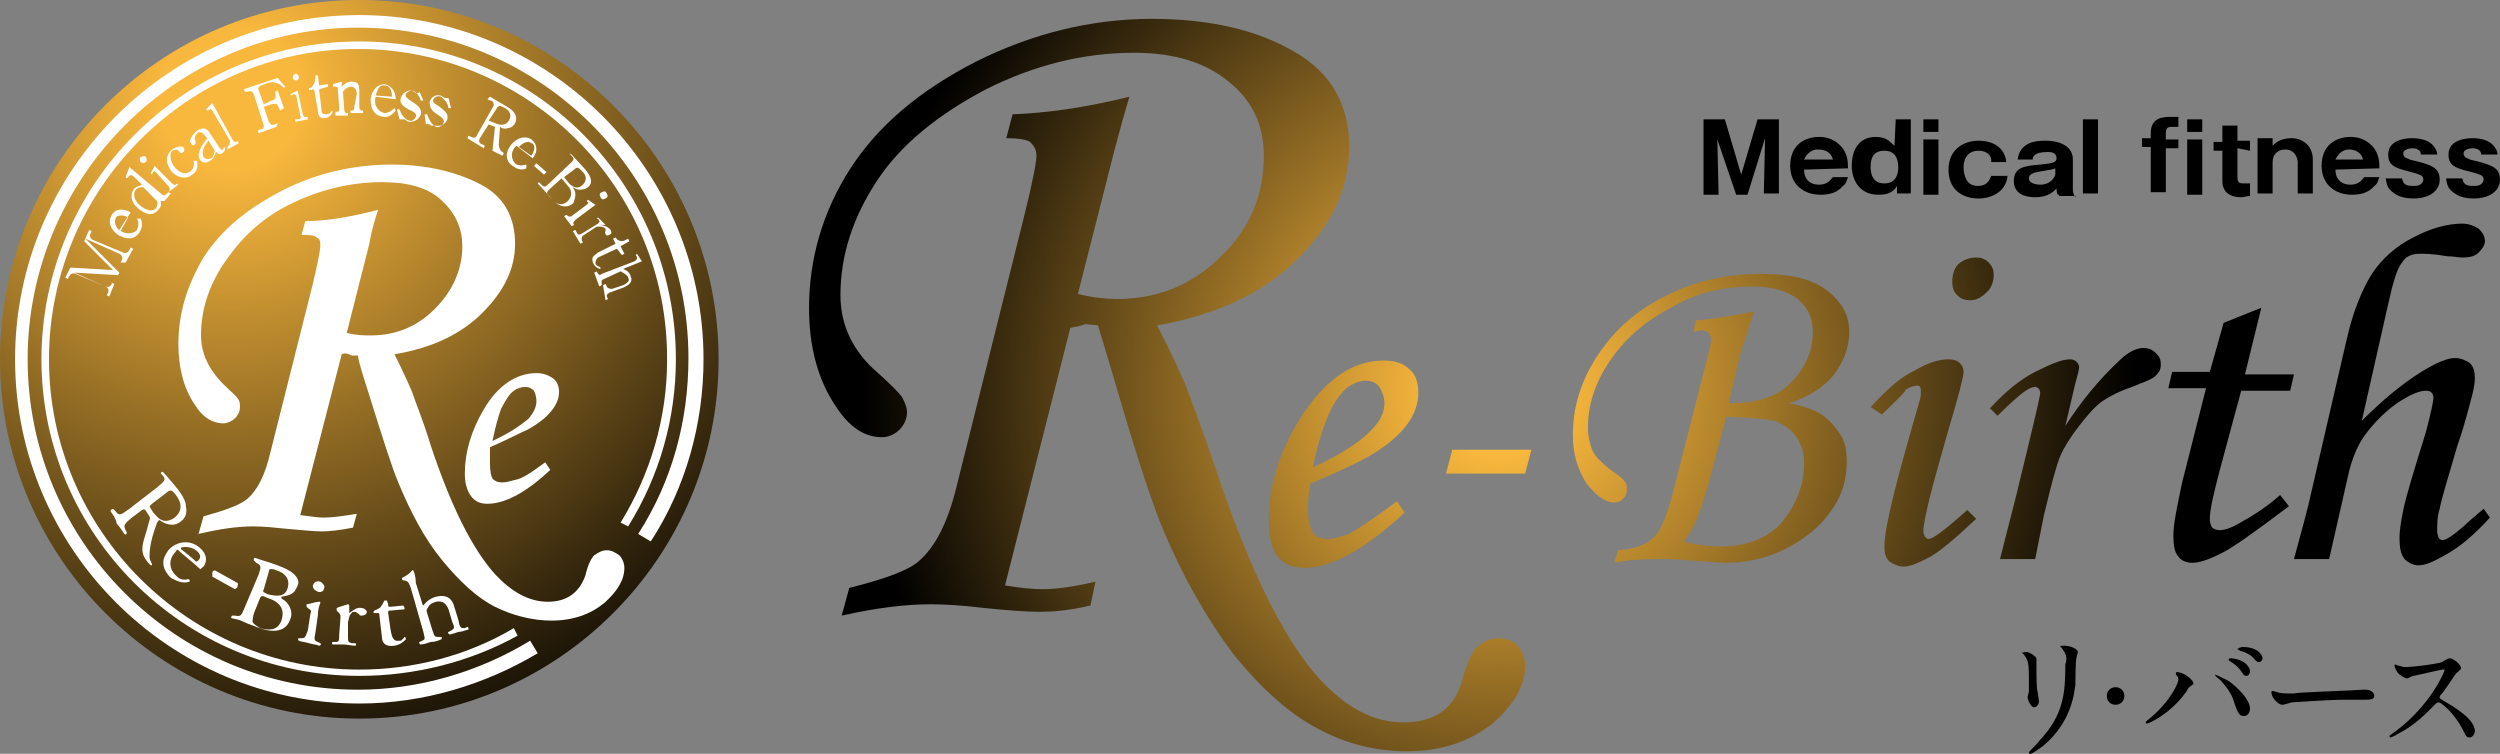 <?xml version="1.0" encoding="utf-8"?>
<!-- Generator: Adobe Illustrator 28.0.0, SVG Export Plug-In . SVG Version: 6.00 Build 0)  -->
<svg version="1.1" id="レイヤー_1" xmlns="http://www.w3.org/2000/svg" xmlns:xlink="http://www.w3.org/1999/xlink" x="0px"
	 y="0px" viewBox="0 0 199 60" style="enable-background:new 0 0 199 60;" xml:space="preserve">
<rect x="0" y="0" width="199" height="60" fill="#808080" stroke="none"/>
<style type="text/css">
	.st0{fill:url(#SVGID_1_);}
	.st1{fill:url(#SVGID_00000152232203914787743530000007837907239943735688_);}
	.st2{fill:#FFFFFF;}
	.st3{fill:none;}
</style>
<g>
	
		<radialGradient id="SVGID_1_" cx="-210.773" cy="36.684" r="1" gradientTransform="matrix(50.868 0 0 -50.868 10840.769 1897.336)" gradientUnits="userSpaceOnUse">
		<stop  offset="0.1" style="stop-color:#F8B73D"/>
		<stop  offset="1" style="stop-color:#000000"/>
	</radialGradient>
	<path class="st0" d="M115.6,35.8h6.3l-0.5,1.9h-6.3L115.6,35.8z M134.8,26.4l0.2-0.9c1.4-0.1,3-0.4,4.6-0.7c-0.4,1.3-0.7,2.3-1,3.1
		l-1,4.2c2.2,0,3.9-0.5,5-1.7c1.1-1.1,1.7-2.5,1.7-4c0-1.1-0.4-1.9-1.2-2.6c-0.8-0.6-2-1-3.6-1c-2.3,0-4.5,0.5-6.5,1.7
		c-2.1,1.1-3.7,2.5-4.9,4.3c-1.2,1.8-1.7,3.5-1.7,5.3c0,0.5,0.1,0.9,0.2,1.3c0.1,0.4,0.3,0.8,0.6,1.1c0.2,0.2,0.5,0.5,1,0.9
		c0.6,0.4,1,0.7,1.1,0.9c0.2,0.2,0.2,0.4,0.2,0.7s-0.1,0.5-0.3,0.7s-0.4,0.3-0.7,0.3c-0.7,0-1.4-0.5-2.2-1.5
		c-0.7-1.1-1.1-2.3-1.1-3.9c0-2.1,0.6-4.2,1.9-6.2s3-3.6,5.4-4.8c2.3-1.2,4.9-1.8,7.7-1.8c2.3,0,4,0.4,5.2,1.3s1.8,2,1.8,3.3
		c0,1.2-0.4,2.3-1.2,3.4c-0.8,1-2,1.8-3.6,2.3c1.1,0.2,2,0.5,2.6,0.9s1.1,1,1.5,1.6s0.5,1.4,0.5,2.2c0,1.4-0.4,2.7-1.2,3.8
		c-0.8,1.2-2,2.2-3.5,3s-3.2,1.2-4.9,1.2c-0.5,0-1.5-0.1-3.1-0.2c-0.7-0.1-1.6-0.1-2.4-0.1c-1.3,0-2.5,0.1-3.4,0.3l0.3-1
		c1.3-0.1,2.2-0.4,2.8-1c0.6-0.5,1.1-1.8,1.6-3.7l2.8-11c0.1-0.5,0.2-0.8,0.2-1.1c0-0.2-0.1-0.4-0.2-0.5c-0.2-0.2-0.4-0.2-0.6-0.2
		C135.1,26.3,135,26.4,134.8,26.4z M137.4,33.2l-1,3.8c-0.5,2-1,3.5-1.4,4.5c-0.3,0.6-0.6,1.2-1,1.6c1.1,0.3,2.1,0.4,2.9,0.4
		c2.2,0,3.9-0.7,5-2c1.1-1.4,1.7-2.9,1.7-4.6c0-0.9-0.2-1.5-0.6-2.1c-0.4-0.6-1-1-1.7-1.3C140.6,33.4,139.4,33.2,137.4,33.2z
		 M149.8,33l-0.9-0.6c1.3-1.4,2.4-2.4,3.5-2.9c1-0.6,1.9-0.9,2.7-0.9c0.4,0,0.7,0.1,0.9,0.3c0.2,0.2,0.3,0.4,0.3,0.7
		c0,0.4-0.4,1.9-1.2,4.6c-1.3,4.5-2,7.2-2,8.1c0,0.2,0.1,0.3,0.1,0.4c0.1,0.1,0.2,0.2,0.3,0.2c0.4,0,1.4-0.8,3.1-2.3l0.7,0.7
		c-1.7,1.6-3,2.7-3.8,3.1c-0.8,0.4-1.4,0.7-2,0.7c-0.4,0-0.8-0.2-1.1-0.4c-0.3-0.3-0.4-0.6-0.4-1.2c0-1.6,1-5.4,2.8-11.6
		c0.1-0.3,0.1-0.5,0.1-0.8s-0.1-0.4-0.3-0.4c-0.3,0-0.5,0.1-0.9,0.3C151.6,31.3,150.9,31.9,149.8,33z M157.3,20.5
		c0.4,0,0.7,0.1,1,0.4s0.4,0.6,0.4,1c0,0.5-0.2,1.1-0.6,1.4c-0.4,0.4-0.8,0.6-1.3,0.6c-0.4,0-0.7-0.1-1-0.4s-0.4-0.6-0.4-1.1
		c0-0.6,0.2-1.1,0.5-1.4C156.3,20.7,156.7,20.5,157.3,20.5z M162,44.5h-2.8l1.3-5.1c0.6-2.5,1.2-4.9,1.7-7.1c0.1-0.5,0.2-0.9,0.2-1
		c0-0.3-0.2-0.5-0.4-0.5s-0.5,0.1-0.9,0.4s-1.1,0.9-2.1,1.9l-0.6-0.6c1.2-1.3,2.4-2.3,3.6-2.9c1.2-0.6,2.1-1,2.8-1
		c0.2,0,0.4,0.1,0.5,0.2s0.2,0.3,0.2,0.4c0,0.2-0.1,0.6-0.3,1.3l-0.8,3.4c1.3-2,2.7-3.7,4.3-5.2c0.7-0.7,1.4-1,1.9-1
		c0.4,0,0.7,0.1,1,0.4s0.4,0.5,0.4,0.9s-0.1,0.6-0.4,0.9c-0.3,0.3-0.9,0.5-1.9,0.9c-0.9,0.3-1.7,0.7-2.3,1.1s-1.2,1.1-1.9,2
		c-0.7,0.9-1.2,1.7-1.5,2.4s-0.7,2.2-1.3,4.7L162,44.5z M177,25.7l3-1.2l-1.3,5.3h3.9l-0.3,1.3h-3.9l-1.7,6.3
		c-0.5,1.9-0.8,3.2-0.8,3.9c0,0.3,0.1,0.6,0.2,0.7s0.3,0.2,0.6,0.2c0.4,0,1-0.2,1.8-0.7c1.1-0.6,2.1-1.3,3-2.1l0.7,0.9
		c-2.8,2.1-4.6,3.4-5.5,3.8c-1,0.5-1.7,0.7-2.2,0.7s-0.9-0.2-1.1-0.5c-0.3-0.3-0.4-0.9-0.4-1.7c0-0.9,0.3-2.3,0.7-4.2l1.9-7.5h-3
		l0.3-1.3h3L177,25.7z M197.7,40.5l0.5,0.7c-1.2,1.3-2.3,2.3-3.6,3c-0.9,0.5-1.5,0.8-2.1,0.8c-0.4,0-0.8-0.2-1.1-0.5
		c-0.3-0.4-0.4-0.9-0.4-1.7c0-0.5,0.1-1.2,0.3-2.2s0.8-3,1.8-6.2c0.4-1.5,0.6-2.5,0.6-2.7c0-0.4-0.2-0.6-0.6-0.6
		c-0.5,0-1.2,0.3-2,0.8c-1.1,0.7-2.1,1.7-2.9,2.8c-0.5,0.7-1,1.8-1.3,3.2l-1.5,6.6h-2.8c0.6-2.2,1.1-4,1.4-5.4l2.8-12.1
		c0.5-2.2,1.2-3.9,2-5.2c0.8-1.2,1.9-2.2,3.3-2.9c1.3-0.7,2.7-1.1,3.9-1.1c0.5,0,1,0.2,1.3,0.4c0.3,0.3,0.5,0.6,0.5,1
		c0,0.3-0.2,0.6-0.5,0.9s-0.7,0.4-1.3,0.4c-0.3,0-0.7-0.1-1.2-0.1c-1.1-0.2-1.8-0.2-2.2-0.2c-0.6,0-1.1,0.2-1.4,0.7
		c-0.4,0.5-0.7,1.5-1.1,3.3l-2.1,9.3c1.5-1.5,3.1-2.9,4.9-4c1-0.6,1.9-1,2.5-1c0.5,0,0.9,0.2,1.2,0.4c0.3,0.3,0.4,0.7,0.4,1.2
		c0,0.4-0.1,0.9-0.2,1.3c-0.2,0.7-0.5,2.1-1.2,4.1c-0.8,2.7-1.3,4.4-1.4,5c-0.2,0.6-0.2,1.2-0.2,1.8c0,0.2,0.1,0.4,0.1,0.5
		c0.1,0.1,0.2,0.2,0.3,0.2c0.3,0,0.9-0.4,1.7-1.1C196.5,41.5,197,41.1,197.7,40.5z M85.2,26.1L80,46.6c1.2,0.2,2.2,0.3,3,0.3
		c1.1,0,2.5-0.2,4.2-0.6l-0.4,1.9c-1.7,0.4-3,0.5-4,0.5s-2.5-0.1-4.4-0.3c-1.7-0.2-3.1-0.3-4.3-0.3c-2.1,0-4.4,0.3-7.1,0.9l0.6-2.2
		c2.8-0.7,4.7-1.4,5.5-2.1c1.3-1.1,2.3-3,3-5.8l5.4-21.6c0.7-2.8,1-4.4,1-4.9s-0.2-0.8-0.5-1.1c-0.3-0.2-1-0.3-1.9-0.3l0.5-1.9
		c2.6-0.1,5.7-0.5,9.3-1.4c-0.3,1-0.7,2.4-1.2,4.3l-2.9,11.4c1.2,0.3,2.3,0.4,3.1,0.4c3.2,0,6-1.1,8.3-3.4c2.3-2.2,3.4-4.9,3.4-8
		c0-2.4-0.9-4.4-2.8-5.9C96,5,93.5,4.2,90.3,4.2c-4.1,0-8,1-11.8,2.9c-3.8,2-6.8,4.4-8.7,7.3c-1.9,2.9-2.9,5.9-2.9,9.1
		c0,2.4,1,4.5,3,6.2c1,0.9,1.6,1.5,1.9,1.9c0.2,0.4,0.4,0.8,0.4,1.2c0,0.5-0.2,1-0.6,1.4s-0.9,0.6-1.4,0.6c-1.4,0-2.6-0.8-3.7-2.5
		c-1.4-2.1-2.1-4.7-2.1-7.8c0-3.9,1.1-7.7,3.3-11.1s5.5-6.2,10-8.5c4.4-2.2,9.1-3.4,14-3.4c4.6,0,8.4,0.9,11.3,2.6
		c3,1.7,4.4,4.3,4.4,7.6c0,3.1-1.3,6.1-4.1,8.9c-2.7,2.7-6.5,4.5-11.2,5.3c1.2,2.3,1.9,3.9,2.3,4.8c0.5,1.4,1.4,3.7,2.5,7
		c2.6,7.7,5.3,13.2,8.1,16.3c2.1,2.3,4.3,3.5,6.7,3.5c2.5,0,4.1-1.1,4.7-3.4c0.4-1.4,0.8-2.3,1.2-2.6c0.5-0.5,1.1-0.7,1.7-0.7
		s1.1,0.2,1.5,0.6c0.4,0.4,0.6,1,0.6,1.6c0,1.6-0.9,3.1-2.6,4.6c-1.8,1.4-4,2.2-6.8,2.2c-2.5,0-4.9-0.6-7.1-1.8
		c-2.3-1.2-4.5-3.2-6.7-5.9c-2.1-2.8-4-6.1-5.6-9.9c-0.8-1.9-2-5.5-3.5-10.6c-0.9-3.1-1.5-5-1.7-5.7l-1-0.1
		C85.9,26,85.6,26,85.2,26.1z M111.2,39.9l0.6,0.9c-3.1,2.9-5.8,4.4-8,4.4c-0.9,0-1.6-0.3-2.1-0.9c-0.5-0.6-0.7-1.6-0.7-2.9
		c0-2.7,0.8-5.4,2.5-8.1c1.9-3,4.1-4.6,6.6-4.6c0.9,0,1.6,0.2,2.1,0.7c0.5,0.4,0.7,1.1,0.7,1.9s-0.3,1.7-0.9,2.5s-1.6,1.7-3,2.5
		c-0.7,0.4-2.3,1.2-4.7,2.2c-0.1,0.7-0.2,1.3-0.2,2c0,0.9,0.2,1.5,0.4,1.9c0.3,0.4,0.7,0.5,1.2,0.5s1.1-0.2,1.7-0.4
		C108.4,41.9,109.6,41.1,111.2,39.9z M104.5,37.2c2-0.9,3.6-1.9,4.6-2.9c0.7-0.7,1.1-1.4,1.1-2.2c0-0.5-0.2-1-0.4-1.3
		s-0.6-0.5-1.1-0.5s-0.9,0.2-1.4,0.5c-0.6,0.5-1.1,1.2-1.5,2.1C105.2,34.3,104.8,35.7,104.5,37.2z"/>
	<path d="M161.3,51.9c0.3,0,0.8,0.4,0.8,0.5s0,0.3,0,0.3c0,1.2,0,2.1,0.1,2.4c0,0.1,0.1,0.6,0.1,0.7c0,0.3-0.2,0.5-0.4,0.5
		s-0.5-0.5-0.5-0.8c0-0.1,0.1-0.4,0.1-0.5c0-0.5,0-0.9,0-1.1c0-1.2-0.1-1.4-0.4-1.8c-0.1-0.1-0.2-0.2-0.2-0.2
		C160.9,52,161.1,51.9,161.3,51.9z M164.2,51.7c-0.1-0.2-0.2-0.2-0.2-0.2c0-0.1,0-0.1,0.3-0.1c0.6,0,1.1,0.3,1.1,0.5
		c0,0.1-0.1,0.3-0.1,0.4c-0.1,0.3-0.1,1.9-0.1,2.2c-0.1,0.7-0.3,3-2.6,4.9c-0.3,0.2-0.8,0.6-1,0.6c-0.1,0-0.1,0-0.1-0.1
		s0.7-0.7,0.8-0.9c2-2.1,2.1-3.9,2.1-6.1C164.6,52.3,164.4,52,164.2,51.7z"/>
	<path d="M167.7,55.4c0-0.4,0.3-0.7,0.7-0.7s0.7,0.3,0.7,0.7s-0.3,0.7-0.7,0.7C168,56.1,167.7,55.8,167.7,55.4z"/>
	<path d="M173.3,53.8c-0.1-0.1-0.1-0.1-0.1-0.2c0-0.1,0.1-0.1,0.1-0.1c0.5,0,1.3,0.6,1.3,0.9c0,0.1-0.1,0.1-0.2,0.2
		c-0.2,0.1-0.2,0.2-0.4,0.5c-1.3,1.8-3,2.5-3.1,2.5s-0.1-0.1-0.1-0.1c0-0.1,0.1-0.1,0.3-0.3c1.6-1.3,2.3-2.8,2.3-3.1
		C173.4,53.9,173.3,53.8,173.3,53.8z M176.3,53.7c0.1,0,0.5,0.2,1.1,0.5c0.7,0.5,1.7,1.5,1.7,2.2c0,0.2-0.1,0.6-0.5,0.6
		s-0.5-0.4-0.7-0.9c-0.2-0.7-0.4-1.1-1.1-1.9C176.7,54.1,176.3,53.8,176.3,53.7C176.2,53.7,176.2,53.7,176.3,53.7z M179.1,53.4
		c0,0.2-0.1,0.4-0.3,0.4s-0.2-0.1-0.5-0.5c-0.2-0.2-0.2-0.3-0.7-0.6c-0.1-0.1-0.2-0.1-0.2-0.2c0-0.1,0.1-0.1,0.2-0.1
		C178.8,52.5,179.1,53.2,179.1,53.4z M180.1,52.4c0,0.1-0.1,0.3-0.3,0.3s-0.3-0.2-0.5-0.4s-0.6-0.4-1-0.5c-0.1-0.1-0.2-0.1-0.2-0.1
		c0-0.1,0.3-0.2,0.4-0.2C179.8,51.5,180.1,52.2,180.1,52.4z"/>
	<path d="M188.1,54.9c0.1,0,0.2,0,0.2,0c0.6,0,0.7,0.4,0.7,0.5c0,0.3-0.4,0.3-0.9,0.3c-0.2,0-1.3,0-1.5,0c-1.4,0-3.8,0.2-4.1,0.2
		c-0.1,0-0.7,0.2-0.8,0.2c-0.4,0-0.9-0.6-0.9-1c0-0.1,0.1-0.1,0.1-0.1c0.1,0,0.3,0.1,0.4,0.1c0.2,0.1,0.6,0.1,1.3,0.1
		C182.9,55.1,186.6,55,188.1,54.9z"/>
	<path d="M194.4,53.3c-0.1,0-2.2,0.5-2.3,0.5s-0.4,0.2-0.5,0.2c-0.2,0-0.6-0.3-0.7-0.4c-0.1-0.1-0.3-0.5-0.3-0.6s0-0.1,0.1-0.1
		c0,0,0.2,0.1,0.3,0.1c0.3,0.1,0.4,0.1,0.5,0.1c0.4,0,2.3-0.2,2.9-0.4c0.1-0.1,0.5-0.3,0.6-0.3c0.3,0,0.9,0.5,0.9,0.8
		c0,0.1-0.4,0.4-0.4,0.4c-0.2,0.3-1,1.5-1.2,1.7c-0.1,0.1-0.1,0.1-0.1,0.2c0,0.1,0,0.1,0.5,0.4c0.5,0.3,2.3,1.3,2.3,2.3
		c0,0.2-0.2,0.5-0.4,0.5c-0.3,0-0.3-0.1-0.6-0.7c-0.7-1.3-1.7-2.1-1.9-2.1c-0.1,0-0.2,0.1-0.4,0.3c-0.4,0.4-1.4,1.5-2.8,2.2
		c-0.3,0.2-0.6,0.3-0.6,0.3s-0.1,0-0.1-0.1s0.4-0.3,0.5-0.4c2.7-2,3.9-4.7,3.9-4.9C194.5,53.3,194.4,53.3,194.4,53.3z"/>
	<path d="M139.1,15.5h-0.9l-1.5-4.4l0.1,4.4h-1.2v-6h1.7l1.3,4.4l1.3-4.4h1.7v5.9h-1.2l0.1-4.4L139.1,15.5z"/>
	<path d="M143.6,13.5c0,0.7,0.4,1.2,1.2,1.2c0.7,0,0.9-0.4,1.1-0.6h1.2c-0.1,0.2-0.1,0.5-0.4,0.7c-0.5,0.6-1.2,0.7-1.8,0.7
		c-1.3,0-2.4-0.8-2.4-2.3c0-1.7,1.2-2.3,2.3-2.3s1.6,0.6,1.8,0.8c0.5,0.6,0.5,1.3,0.5,1.7L143.6,13.5L143.6,13.5z M145.9,12.7
		c-0.2-0.8-1-0.8-1.2-0.8c-0.7,0-1,0.6-1.1,0.8H145.9z"/>
	<path d="M150.9,9.5h1.2v5.9H151v-0.6c-0.4,0.7-1.1,0.7-1.5,0.7c-1.5,0-2.1-1.2-2.1-2.3c0-1.3,0.6-2.3,1.9-2.3c1,0,1.2,0.5,1.5,0.7
		L150.9,9.5L150.9,9.5z M148.9,13.3c0,0.6,0.2,1.3,1.1,1.3s1.1-0.7,1.1-1.3S150.9,12,150,12S148.9,12.6,148.9,13.3z"/>
	<path d="M154.3,10.5h-1.2v-1h1.2V10.5z M154.3,15.5h-1.2v-4.4h1.2V15.5z"/>
	<path d="M158.5,12.7c-0.1-0.7-0.9-0.7-1-0.7c-1,0-1.2,0.8-1.2,1.3c0,0.6,0.2,1.5,1.1,1.5s1-0.6,1.1-0.8h1.3
		c-0.1,1.2-1.2,1.8-2.3,1.8c-1.3,0-2.4-0.7-2.4-2.3s1.2-2.3,2.4-2.3s2.1,0.6,2.2,1.7h-1.2L158.5,12.7L158.5,12.7z"/>
	<path d="M163.8,15.5c-0.1-0.2-0.1-0.4-0.1-0.5c-0.2,0.2-0.6,0.7-1.7,0.7c-0.5,0-1.7-0.1-1.7-1.3c0-1.1,0.9-1.2,2.1-1.3
		c1.1-0.1,1.3-0.2,1.3-0.5c0-0.5-0.5-0.5-0.7-0.5c-1.1,0-1.2,0.4-1.2,0.6h-1.2c0.1-0.4,0.1-0.7,0.6-1.1c0.5-0.4,1.3-0.4,1.7-0.4
		c0.6,0,2.1,0.2,2.1,1.5v2.5c0,0.1,0.1,0.4,0.2,0.5v-0.1h-1.3v-0.1H163.8z M163.6,13.4c-0.2,0.1-0.4,0.1-0.9,0.2
		c-0.7,0.1-1.2,0.2-1.2,0.6c0,0.5,0.9,0.5,0.9,0.5c0.9,0,1.2-0.7,1.2-0.8V13.4z"/>
	<path d="M167,9.5v5.9h-1.2V9.5H167z"/>
	<path d="M173.4,11.1v0.7h-1v3.5h-1.2v-3.6h-0.7V11h0.7v-0.4c0-1.2,0.9-1.3,1.6-1.3h0.6v0.8h-0.5c-0.4,0-0.5,0.1-0.5,0.6v0.4
		C172.4,11.1,173.4,11.1,173.4,11.1z M175.3,10.5h-1.2v-1h1.2V10.5z M175.3,15.5h-1.2v-4.4h1.2V15.5z"/>
	<path d="M178.1,11.8v2.3c0,0.5,0.2,0.5,0.6,0.5h0.4v1c-0.2,0-0.5,0.1-0.7,0.1c-0.9,0-1.5-0.4-1.5-1.3V12h-0.7v-0.7h0.7V10h1.2v1.2
		h1V12L178.1,11.8L178.1,11.8z"/>
	<path d="M180.9,11.1v0.5c0.2-0.2,0.6-0.6,1.5-0.6s1.7,0.6,1.7,1.7v2.7h-1.2v-2.5c0-0.1-0.1-1-1-1c-0.6,0-1,0.4-1,1v2.5h-1.2V11h1.2
		V11.1z"/>
	<path d="M185.9,13.5c0,0.7,0.4,1.2,1.2,1.2c0.7,0,0.9-0.4,1.1-0.6h1.2c-0.1,0.2-0.1,0.5-0.4,0.7c-0.5,0.6-1.2,0.7-1.8,0.7
		c-1.3,0-2.4-0.8-2.4-2.3c0-1.7,1.2-2.3,2.3-2.3s1.6,0.6,1.8,0.8c0.5,0.6,0.5,1.3,0.5,1.7L185.9,13.5L185.9,13.5z M188.1,12.7
		c-0.2-0.8-1-0.8-1.1-0.8c-0.7,0-1,0.6-1.1,0.8H188.1z"/>
	<path d="M192.7,12.3c0-0.4-0.4-0.5-0.7-0.5c-0.2,0-0.7,0.1-0.7,0.4c0,0.4,0.4,0.4,0.5,0.5c1.7,0.4,2.4,0.6,2.4,1.6
		c0,0.8-0.7,1.5-2.1,1.5c-0.5,0-1.1-0.1-1.5-0.4c-0.6-0.4-0.6-0.7-0.7-1.2h1.3c0.1,0.6,0.5,0.6,1,0.6c0.6,0,0.7-0.4,0.7-0.5
		c0-0.4-0.4-0.4-0.6-0.5c-1.5-0.4-2.2-0.5-2.2-1.5c0-1.3,1.7-1.3,1.9-1.3s1.1,0,1.6,0.5c0.2,0.2,0.4,0.5,0.4,0.8L192.7,12.3
		L192.7,12.3z"/>
	<path d="M197.5,12.3c0-0.4-0.4-0.5-0.7-0.5c-0.2,0-0.7,0.1-0.7,0.4c0,0.4,0.4,0.4,0.5,0.5c1.7,0.4,2.4,0.6,2.4,1.6
		c0,0.8-0.7,1.5-2.1,1.5c-0.5,0-1.1-0.1-1.5-0.4c-0.6-0.4-0.6-0.7-0.7-1.2h1.3c0.1,0.6,0.5,0.6,1,0.6c0.6,0,0.7-0.4,0.7-0.5
		c0-0.4-0.4-0.4-0.6-0.5c-1.5-0.4-2.2-0.5-2.2-1.5c0-1.3,1.7-1.3,1.9-1.3s1.1,0,1.6,0.5c0.2,0.2,0.4,0.5,0.4,0.8L197.5,12.3
		L197.5,12.3z"/>
	
		<radialGradient id="SVGID_00000148619541590413870720000004680497106558867590_" cx="91.118" cy="-20.21" r="80.482" gradientTransform="matrix(0.716 0 0 -0.716 -46.837 -6.633)" gradientUnits="userSpaceOnUse">
		<stop  offset="0.1" style="stop-color:#F8B73D"/>
		<stop  offset="1" style="stop-color:#000000"/>
	</radialGradient>
	<path style="fill:url(#SVGID_00000148619541590413870720000004680497106558867590_);" d="M57.2,28.6c0,15.7-12.8,28.6-28.6,28.6
		S0,44.3,0,28.6C0,12.8,12.8,0,28.6,0C44.3,0,57.2,12.8,57.2,28.6z"/>
	<g>
		<g>
			<path class="st2" d="M27.2,28.2L23.9,41c0.8,0.1,1.4,0.2,1.8,0.2c0.7,0,1.5-0.1,2.7-0.3l-0.3,1.1c-1,0.2-1.9,0.3-2.5,0.3
				c-0.6,0-1.5-0.1-2.7-0.2c-1-0.1-1.9-0.2-2.7-0.2c-1.3,0-2.7,0.2-4.4,0.6l0.4-1.4c1.8-0.5,2.9-0.9,3.5-1.4
				c0.8-0.7,1.4-1.9,1.8-3.6l3.4-13.5c0.4-1.7,0.6-2.7,0.6-3.1s-0.1-0.5-0.3-0.6c-0.2-0.2-0.6-0.2-1.2-0.2l0.3-1.1
				c1.6,0,3.5-0.3,5.8-0.9c-0.2,0.6-0.5,1.5-0.7,2.7l-1.8,7.1c0.8,0.2,1.4,0.2,1.9,0.2c2,0,3.7-0.7,5.1-2.1c1.4-1.4,2.2-3.1,2.2-5
				c0-1.5-0.6-2.7-1.7-3.7c-1.1-1-2.7-1.4-4.7-1.4c-2.5,0-5,0.6-7.4,1.8S19,19.2,17.8,21c-1.2,1.8-1.8,3.7-1.8,5.7
				c0,1.4,0.6,2.7,1.8,3.9c0.6,0.6,1,0.9,1.1,1.1c0.2,0.2,0.2,0.5,0.2,0.7c0,0.3-0.1,0.6-0.4,0.9c-0.2,0.2-0.6,0.4-0.9,0.4
				c-0.9,0-1.7-0.5-2.3-1.5c-0.9-1.3-1.3-3-1.3-4.8c0-2.5,0.7-4.7,2-6.9c1.4-2.2,3.5-3.9,6.2-5.3c2.7-1.4,5.7-2.1,8.8-2.1
				c2.8,0,5.2,0.6,7.1,1.6s2.7,2.7,2.7,4.7c0,2-0.9,3.8-2.6,5.5c-1.7,1.7-4,2.8-7,3.3c0.7,1.4,1.2,2.5,1.4,3
				c0.3,0.9,0.9,2.3,1.5,4.3c1.6,4.8,3.3,8.2,5.1,10.2c1.3,1.4,2.7,2.2,4.2,2.2s2.5-0.7,3-2.1c0.2-0.9,0.5-1.4,0.7-1.6
				c0.3-0.2,0.6-0.4,1-0.4c0.4,0,0.7,0.2,1,0.4c0.2,0.2,0.4,0.6,0.4,1c0,1-0.6,1.9-1.6,2.8c-1.1,0.9-2.5,1.4-4.2,1.4
				c-1.5,0-3.1-0.4-4.5-1.1c-1.4-0.7-2.8-2-4.2-3.7s-2.5-3.8-3.5-6.2c-0.5-1.2-1.2-3.4-2.2-6.6c-0.6-1.9-1-3.1-1-3.5H28
				C27.6,28.1,27.4,28.1,27.2,28.2z"/>
		</g>
		<path class="st2" d="M43.4,36.8l0.4,0.6c-1.9,1.8-3.6,2.7-5,2.7c-0.6,0-1-0.2-1.3-0.6c-0.3-0.4-0.5-1-0.5-1.8
			c0-1.7,0.5-3.4,1.5-5.1c1.1-1.9,2.6-2.9,4.2-2.9c0.6,0,1,0.2,1.3,0.4c0.3,0.2,0.5,0.6,0.5,1.1c0,0.5-0.2,1-0.6,1.5
			c-0.4,0.5-1,1-1.9,1.5c-0.5,0.2-1.4,0.7-3,1.4C39,36.1,39,36.5,39,36.9c0,0.6,0.1,1,0.2,1.2c0.2,0.2,0.4,0.3,0.8,0.3
			c0.3,0,0.6-0.1,1-0.2C41.6,38.1,42.3,37.6,43.4,36.8z M39.2,35.1c1.3-0.6,2.2-1.2,2.9-1.8c0.4-0.5,0.6-0.9,0.6-1.4
			c0-0.3-0.1-0.6-0.2-0.8c-0.2-0.2-0.4-0.3-0.7-0.3s-0.6,0.1-0.9,0.3c-0.4,0.3-0.6,0.7-1,1.4C39.6,33.3,39.4,34.2,39.2,35.1z"/>
	</g>
	<g>
		<path class="st2" d="M12.5,38.8c0.6-0.5,0.7-0.6,0.5-0.9l-0.2-0.2c0-0.1,0.1-0.2,0.2-0.1c0.3,0.3,0.7,0.8,1.2,1.4
			c0.3,0.4,0.6,0.9,0.6,1.3c0.1,0.5,0,0.9-0.4,1.2c-0.6,0.5-1.3,0.2-1.7-0.1c-0.1,0-0.1,0.1-0.2,0.2c-0.4,1.1-0.6,1.9-0.6,2.7
			c0,0.2,0.1,0.4,0.2,0.6c0,0.1,0,0.1-0.1,0.1c-0.1-0.1-0.2-0.2-0.2-0.2c-0.5-0.6-0.6-1-0.3-2c0.1-0.3,0.3-1,0.4-1.4
			c0.1-0.2,0-0.3-0.2-0.6c-0.2-0.3-0.2-0.3-0.4-0.2l-0.8,0.6c-0.6,0.5-0.7,0.6-0.5,1l0.1,0.2c0,0.1-0.1,0.2-0.2,0.1
			c-0.2-0.3-0.4-0.6-0.6-0.8C9.2,41.2,9,41,8.8,40.7c0-0.1,0.1-0.2,0.2-0.2l0.2,0.2c0.3,0.4,0.4,0.3,1.1-0.2L12.5,38.8z M12.1,40.1
			c-0.1,0.1-0.2,0.2-0.2,0.2s0.1,0.2,0.3,0.5c0.2,0.2,0.4,0.5,0.7,0.6c0.2,0.1,0.6,0.1,1-0.2c0.5-0.4,0.7-1,0.1-1.8
			c-0.3-0.4-0.4-0.4-0.6-0.3L12.1,40.1z"/>
		<path class="st2" d="M14.3,43.9c-0.2-0.2-0.2-0.2-0.3,0c-0.6,0.6-0.6,1.4,0.1,2c0.2,0.2,0.5,0.3,0.9,0.2c0.1,0,0.1,0.1,0.1,0.2
			c-0.6,0.2-1.1-0.1-1.5-0.3c-0.4-0.4-0.6-0.8-0.6-1.2c0-0.4,0.2-0.7,0.4-1c0.6-0.7,1.7-0.9,2.5-0.2c0.6,0.5,0.6,1.1,0.3,1.5
			c-0.1,0.1-0.2,0.1-0.2,0.2c-0.1,0-0.2-0.1-0.4-0.3L14.3,43.9z M14.9,44.1c0.5,0.4,0.6,0.5,0.7,0.6c0,0,0.1,0,0.2-0.1
			c0.2-0.2,0.2-0.5-0.2-0.8c-0.4-0.3-1-0.3-1.2-0.2c0,0,0,0,0,0.1L14.9,44.1z"/>
		<path class="st2" d="M18.9,46.4c0.1,0.1,0,0.2,0,0.3s-0.1,0.1-0.2,0.2l-1.8-1c0-0.1,0-0.2,0-0.3s0.1-0.2,0.2-0.2L18.9,46.4z"/>
		<path class="st2" d="M20.6,45.7c0.2-0.6,0.2-0.7-0.2-0.9l-0.2-0.2c0-0.1,0-0.2,0.1-0.2c0.5,0.2,1,0.3,1.8,0.6
			c0.5,0.2,1,0.4,1.3,0.7c0.3,0.3,0.5,0.6,0.2,1.1c-0.2,0.5-0.6,0.6-1.2,0.7c0,0.1,0,0.2,0.1,0.2c0.4,0.2,0.9,0.9,0.6,1.6
			c-0.3,0.9-1.2,1.2-2.7,0.6c-0.2-0.1-0.6-0.2-1-0.4c-0.4-0.2-0.6-0.2-1-0.3c0,0,0-0.2,0.1-0.2h0.2c0.5,0.1,0.5,0,0.8-0.7L20.6,45.7
			z M20.3,48.6c-0.1,0.2-0.2,0.6-0.2,0.9c0.1,0.2,0.3,0.3,0.6,0.5c0.7,0.2,1.4,0.2,1.7-0.6c0.2-0.6,0.2-1.4-1.1-1.8
			c-0.4-0.2-0.5-0.2-0.6,0L20.3,48.6z M21,46.9c-0.1,0.2-0.1,0.2,0.3,0.4c0.8,0.2,1.4,0.2,1.6-0.5s-0.2-1.2-0.9-1.4
			c-0.2-0.1-0.3-0.1-0.4-0.1c-0.1,0-0.2,0-0.2,0.2L21,46.9z"/>
		<path class="st2" d="M24.7,48.9c0.1-0.3,0.1-0.3-0.2-0.5l-0.1-0.1c0,0,0-0.1,0-0.2c0.2,0,0.7-0.2,1-0.2c0.1,0,0.1,0,0.1,0.1
			c-0.1,0.2-0.2,0.6-0.2,1l-0.2,1.4C25,50.9,25,51,25.3,51.1l0.2,0.1c0.1,0.1,0,0.2-0.1,0.2c-0.2-0.1-0.5-0.1-0.8-0.2
			c-0.3-0.1-0.6-0.1-0.8-0.2c-0.1,0-0.1-0.2,0-0.2h0.2c0.3,0,0.3-0.1,0.5-0.6L24.7,48.9z M25.8,46.8c0,0.2-0.2,0.4-0.5,0.3
			c-0.2-0.1-0.4-0.2-0.4-0.5c0.1-0.2,0.2-0.4,0.6-0.3C25.7,46.4,25.9,46.7,25.8,46.8z"/>
		<path class="st2" d="M27.1,49.2c0-0.3,0-0.3-0.2-0.5l-0.1-0.1c0,0,0-0.1,0-0.2c0.2-0.1,0.6-0.2,0.9-0.3c0,0,0.1,0,0.1,0.1v0.5v0.1
			c0.3-0.2,0.6-0.5,1-0.4c0.2,0,0.4,0.2,0.4,0.3c0,0.2-0.2,0.3-0.4,0.3c-0.1,0-0.2,0-0.2-0.1c-0.2-0.1-0.2-0.2-0.4-0.2
			s-0.2,0.1-0.3,0.2c-0.1,0.1-0.1,0.3-0.2,0.6v1c0,0.6,0,0.6,0.3,0.7h0.3c0.1,0.1,0,0.2,0,0.2c-0.4,0-0.6-0.1-1-0.1s-0.6,0-0.8,0
			c-0.1,0-0.1-0.2,0-0.2h0.2c0.3,0,0.3-0.1,0.3-0.6L27.1,49.2z"/>
		<path class="st2" d="M31.1,48.6c-0.2,0-0.2,0-0.2,0.2l0.2,1.4c0.1,0.5,0.2,0.9,0.7,0.8c0.1,0,0.2,0,0.2-0.1c0.1,0,0.2-0.2,0.2-0.2
			c0.1,0,0.1,0.1,0.1,0.2c-0.2,0.2-0.4,0.4-0.9,0.5c-0.7,0.1-1-0.2-1-0.7L30.2,49c0-0.2,0-0.2-0.2-0.2h-0.2c-0.1,0-0.1-0.1,0-0.2
			c0.2-0.1,0.5-0.2,0.5-0.3c0.1-0.1,0.2-0.3,0.3-0.5c0.1,0,0.2,0,0.2,0l0.1,0.3c0,0.2,0,0.2,0.2,0.2l1-0.1c0.1,0.1,0.1,0.2,0.1,0.3
			L31.1,48.6z"/>
		<path class="st2" d="M32.7,46.8c-0.2-0.5-0.2-0.5-0.5-0.6h-0.1c-0.1,0-0.1-0.2-0.1-0.2c0.2-0.1,0.6-0.3,0.8-0.6h0.1
			c0.1,0.2,0.2,0.6,0.2,1l0.5,1.6c0,0.1,0.1,0.2,0.1,0.2c0.2-0.3,0.6-0.6,1-0.7c0.8-0.2,1.2,0.1,1.4,0.6l0.4,1.3
			C36.6,50,36.7,50,37,50l0.2-0.1c0.1,0,0.1,0.2,0.1,0.2c-0.3,0.1-0.6,0.2-0.8,0.2c-0.3,0.1-0.6,0.2-0.7,0.2c-0.1,0-0.2-0.2-0.1-0.2
			l0.2-0.1c0.3-0.2,0.3-0.2,0.1-0.7l-0.3-1c-0.2-0.5-0.5-0.7-1-0.6c-0.3,0.1-0.5,0.2-0.6,0.4c-0.1,0.2-0.2,0.2-0.1,0.5l0.4,1.3
			c0.2,0.6,0.2,0.6,0.5,0.6h0.2c0.1,0,0.1,0.2,0,0.2c-0.2,0.1-0.5,0.2-0.8,0.2c-0.3,0.1-0.6,0.2-0.8,0.2c-0.1,0-0.2-0.2-0.1-0.2
			l0.2-0.1c0.3-0.1,0.2-0.2,0.1-0.7L32.7,46.8z"/>
	</g>
	<g>
		<path class="st2" d="M28.6,53.8c-14,0-25.3-11.3-25.3-25.2S14.6,3.3,28.6,3.3c13.9,0,25.2,11.3,25.2,25.3c0,4.7-1.3,9.3-3.8,13.3
			l-0.6-0.3c2.4-3.9,3.7-8.4,3.7-12.9C53.2,15,42.1,3.9,28.5,3.9C15,3.9,3.9,15,3.9,28.6S15,53.3,28.6,53.3c4.3,0,8.6-1.1,12.3-3.3
			l0.3,0.6C37.4,52.7,33,53.8,28.6,53.8z"/>
		<path class="st2" d="M28.6,56C13.5,56,1.2,43.7,1.2,28.6S13.5,1.2,28.6,1.2S56,13.5,56,28.6c0,5.1-1.4,10.2-4.2,14.5l-1-0.6
			c2.7-4.2,4-9,4-14c0-14.5-11.8-26.3-26.3-26.3C14.1,2.2,2.2,14.1,2.2,28.6c0,14.5,11.8,26.3,26.3,26.3c4.8,0,9.6-1.4,13.7-3.9
			l0.6,1C38.6,54.5,33.7,56,28.6,56z"/>
	</g>
	<g>
		<g>
			<path class="st2" d="M6.8,19l2.7,2.7l-0.1,0.2l-3.5-0.2l2.5,1.1c0.2,0.1,0.4,0,0.5-0.2v-0.1l0.2,0.1l-0.4,1l-0.2-0.1l0.1-0.2
				c0.1-0.2,0-0.4-0.2-0.5l-2.4-1c-0.2-0.1-0.4,0-0.5,0.2l-0.1,0.2l-0.2-0.1l0.4-0.8L9,21.5l-2.3-2.3l0.4-0.9l0.2,0.1l-0.1,0.2
				c-0.1,0.2,0,0.4,0.2,0.5l2.4,1c0.2,0.1,0.4,0,0.5-0.2l0.1-0.2l0.2,0.1l-0.6,1.1H9.6l0.1-0.2c0.1-0.2,0-0.4-0.2-0.5L6.8,19z"/>
			<path class="st2" d="M11.2,17.4c0.1,0.2,0.2,0.6-0.1,1.1c-0.4,0.6-1,0.6-1.7,0.2c-0.7-0.5-0.8-1.1-0.5-1.6
				c0.2-0.4,0.8-0.6,1.5-0.2l-0.9,1.4c0.6,0.5,1.3,0.2,1.4,0s0.2-0.6,0-0.9L11.2,17.4z M10.2,17.3c-0.6-0.3-1-0.1-1,0.1
				c-0.2,0.4,0.2,0.9,0.4,1L10.2,17.3z"/>
			<path class="st2" d="M12.8,16c0,0.2,0.1,0.4-0.2,0.7c-0.5,0.6-1.1,0.3-1.6-0.1c-0.7-0.6-0.6-1.3-0.3-1.6c0.2-0.2,0.5-0.2,0.6-0.3
				l-0.6-0.6c-0.2-0.2-0.4-0.2-0.5,0l-0.1,0.1L10,14.1l0.3-0.8l2.5,2.1c0.2,0.2,0.3,0.2,0.5,0l0.1-0.1l0.2,0.1L13.1,16H12.8z
				 M11.4,14.9c-0.2,0-0.4,0-0.6,0.2c-0.2,0.3-0.2,0.8,0.4,1.3c0.4,0.3,0.9,0.5,1.2,0.2c0.1-0.2,0.2-0.4,0.1-0.6L11.4,14.9z"/>
			<path class="st2" d="M11.6,12.5c0.1,0.1,0.1,0.3,0,0.4s-0.3,0.1-0.4,0s-0.1-0.3,0-0.4C11.4,12.4,11.6,12.4,11.6,12.5z M13.4,15.3
				c0.1-0.1,0.2-0.2,0-0.5l-1-1.1c-0.1-0.1-0.2-0.1-0.2,0c0,0-0.1,0.1-0.1,0.2L12,13.8l0.3-0.6l1.4,1.4c0.2,0.2,0.3,0.1,0.4,0
				l0.1,0.1L13.4,15.3L13.4,15.3z"/>
			<path class="st2" d="M15.7,12.9c0,0.2,0.1,0.7-0.4,1c-0.3,0.3-1,0.4-1.6-0.2c-0.5-0.6-0.6-1.3,0-1.8c0.3-0.2,0.7-0.3,0.9-0.2
				c0.1,0.2,0.1,0.3,0,0.4c-0.2,0.2-0.3,0-0.4-0.1c-0.2-0.2-0.4,0-0.5,0c-0.2,0.2-0.2,0.8,0.2,1.3c0.5,0.6,1,0.6,1.3,0.3
				c0.2-0.2,0.3-0.5,0.2-0.8H15.7z"/>
			<path class="st2" d="M17.9,11.7c0.1,0.3-0.2,0.5-0.2,0.5c-0.2,0.1-0.3,0.1-0.5-0.1c-0.1,0.2-0.2,0.6-0.5,0.7
				c-0.2,0.2-0.6,0.2-0.8-0.1c-0.3-0.6,0.3-1.3,0.6-1.7l-0.2-0.2c-0.1-0.2-0.4-0.4-0.6-0.2c-0.2,0.2-0.2,0.4-0.2,0.5
				c0.1,0.2,0.1,0.3,0,0.4s-0.2,0.1-0.3-0.1c-0.2-0.2,0.1-0.7,0.5-1s0.8-0.2,1,0.2l0.8,1.2c0.1,0.1,0.2,0.2,0.2,0.1
				C17.8,11.9,17.8,11.7,17.9,11.7L17.9,11.7z M16.6,11.2c-0.7,0.8-0.4,1.2-0.4,1.3c0.2,0.2,0.4,0.2,0.6,0.1c0.1,0,0.2-0.2,0.3-0.6
				L16.6,11.2z"/>
			<path class="st2" d="M18.1,11.7L18.1,11.7c0.2-0.2,0.2-0.3,0.2-0.5l-1.4-2.4c-0.1-0.1-0.2-0.2-0.2-0.1c0,0-0.1,0.1-0.2,0.1
				l-0.1-0.1l0.5-0.5l1.6,2.9c0.1,0.2,0.2,0.2,0.3,0.2l0.1-0.1l0.1,0.2l-0.9,0.5V11.7z"/>
			<path class="st2" d="M22,10.1l-1.4,0.5l-0.1-0.2l0.2-0.1C21,10.3,21,10.1,21,10l-0.8-2.5c-0.1-0.2-0.2-0.3-0.5-0.2h-0.2l-0.1-0.2
				l2.7-0.9l0.6,0.7L22.6,7c-0.2-0.2-0.6-0.6-1.3-0.4l-0.5,0.2c-0.2,0.1-0.3,0.2-0.2,0.4L21,8.3L21.6,8C21.9,8,22,7.7,21.9,7.4V7.3
				l0.2-0.1l0.5,1.4l-0.3,0.2l-0.1-0.2c-0.1-0.3-0.2-0.4-0.6-0.3l-0.6,0.2l0.4,1.2c0.1,0.2,0.2,0.3,0.5,0.2l0.2-0.1L22,10.1z"/>
			<path class="st2" d="M23.8,6.1c0,0.2-0.1,0.3-0.2,0.3c-0.2,0-0.3-0.1-0.3-0.2c0-0.2,0.1-0.3,0.2-0.3C23.5,5.8,23.7,5.9,23.8,6.1z
				 M23.7,9.5c0.2,0,0.3-0.1,0.2-0.3l-0.3-1.5c0-0.1-0.1-0.2-0.2-0.2c0,0-0.1,0-0.2,0.1l-0.1-0.1l0.6-0.3l0.4,1.9
				c0.1,0.3,0.2,0.2,0.4,0.2v0.2l-1,0.2V9.5z"/>
			<path class="st2" d="M25.4,7.1l0.2,1.7c0,0.3,0.2,0.3,0.4,0.3c0.2,0,0.4-0.2,0.4-0.3l0.1,0.1c-0.1,0.2-0.2,0.4-0.6,0.5
				c-0.5,0.1-0.6-0.3-0.6-0.6L25,7.1l-0.4,0.1V7c0.2,0,0.2,0,0.3-0.2c0.2-0.2,0.2-0.6,0.2-0.6V6h0.2l0.1,0.8l0.7-0.1v0.2L25.4,7.1z"
				/>
			<path class="st2" d="M28.4,7.5c0-0.1,0-0.6-0.5-0.6c-0.1,0-0.4,0.1-0.6,0.4l0.1,1.4c0,0.2,0.1,0.3,0.2,0.3h0.1v0.2h-1V8.9h0.1
				c0.2,0,0.2-0.1,0.2-0.3l-0.1-1.5c0-0.2-0.1-0.2-0.2-0.2c-0.1,0-0.1,0-0.2,0V6.7l0.7-0.2v0.4c0.2-0.2,0.4-0.4,0.8-0.4
				c0.5,0,0.6,0.2,0.6,0.8v1.2c0,0.2,0.1,0.3,0.2,0.3h0.1V9h-1V8.8H28c0.2,0,0.2-0.1,0.2-0.3L28.4,7.5z"/>
			<path class="st2" d="M31.5,8.8c-0.2,0.2-0.5,0.6-1,0.5c-0.7-0.1-1-0.6-1-1.4c0.1-0.8,0.6-1.2,1.1-1.2c0.5,0.1,0.9,0.5,0.9,1.2
				l-1.6-0.2c-0.2,0.8,0.3,1.2,0.7,1.3c0.3,0,0.6-0.2,0.8-0.4L31.5,8.8z M31.2,7.7c0-0.7-0.3-0.9-0.6-0.9c-0.5-0.1-0.6,0.6-0.7,0.8
				L31.2,7.7z"/>
			<path class="st2" d="M33.7,8h-0.2c-0.2-0.6-0.6-0.8-0.7-0.8s-0.4,0.1-0.5,0.3c-0.1,0.2,0.1,0.3,0.5,0.6c0.5,0.3,0.8,0.6,0.7,1
				c-0.1,0.3-0.4,0.6-0.9,0.6c-0.2,0-0.2-0.1-0.4-0.2h-0.1c-0.1,0-0.2,0-0.3,0l-0.2-0.8h0.2c0.2,0.6,0.6,0.9,0.8,0.9
				c0.2,0.1,0.5-0.2,0.5-0.3c0.1-0.2-0.1-0.4-0.6-0.6c-0.5-0.3-0.7-0.5-0.6-0.9c0.1-0.3,0.4-0.6,0.8-0.6c0.2,0,0.2,0.1,0.4,0.2
				c0,0,0,0,0.1,0c0.1,0,0.2,0,0.2-0.1L33.7,8z"/>
			<path class="st2" d="M35.9,8.6h-0.2c-0.1-0.6-0.5-0.8-0.6-0.9c-0.2-0.1-0.5,0-0.6,0.2c-0.1,0.2,0,0.3,0.5,0.6
				c0.5,0.4,0.7,0.6,0.6,1c-0.1,0.3-0.4,0.6-1,0.5C34.5,10,34.5,10,34.3,10l-0.1-0.1c-0.1,0-0.2-0.1-0.3,0l-0.1-0.8H34
				c0.2,0.6,0.5,0.9,0.7,1c0.2,0.1,0.5-0.1,0.6-0.3c0.1-0.2,0-0.4-0.5-0.7s-0.6-0.6-0.6-1c0.1-0.3,0.4-0.6,0.8-0.5
				c0.2,0,0.2,0.1,0.4,0.2c0,0,0,0,0.1,0c0.1,0,0.2,0,0.2,0L35.9,8.6z"/>
			<path class="st2" d="M40.2,8.4c0.6,0.3,1.1,0.8,0.8,1.4c-0.1,0.2-0.3,0.4-0.6,0.4c-0.2,0.1-0.5,0-0.6-0.1l-0.1,1.4
				c0,0.2,0.1,0.5,0.3,0.6l0.1,0.1l-0.1,0.2l-0.8-0.4l0.2-1.9l-0.5-0.2L38.2,11c-0.1,0.2-0.1,0.4,0.2,0.5l0.2,0.1l-0.1,0.2L37.2,11
				l0.1-0.2l0.2,0.1c0.2,0.1,0.4,0.1,0.5-0.2l1.3-2.3C39.3,8.3,39.3,8,39,8l-0.2-0.1L39,7.7L40.2,8.4z M38.9,9.6l0.5,0.2
				c0.4,0.2,0.9,0.2,1.1-0.2c0.2-0.3,0.2-0.7-0.3-1l-0.2-0.1c-0.2-0.1-0.4-0.1-0.5,0.2L38.9,9.6z"/>
			<path class="st2" d="M41.9,13.4c-0.2,0.1-0.6,0.2-1.1-0.2c-0.6-0.4-0.6-1.1-0.1-1.7c0.5-0.6,1.2-0.7,1.6-0.4s0.6,0.9,0.1,1.5
				l-1.3-1c-0.6,0.6-0.3,1.2-0.1,1.4c0.2,0.2,0.6,0.2,0.9,0.1V13.4z M42.3,12.4c0.4-0.6,0.2-1,0-1c-0.4-0.3-0.9,0.2-1,0.3L42.3,12.4
				z"/>
			<path class="st2" d="M43.3,13.9l-0.8-0.7l0.2-0.2l0.8,0.7L43.3,13.9z"/>
			<path class="st2" d="M45.5,12.3l1.1,1.2c0.5,0.6,0.6,1.1,0.2,1.4c-0.2,0.2-0.6,0.2-0.7,0.2c-0.2,0-0.3-0.1-0.5-0.2
				c0.1,0.2,0.2,0.3,0.2,0.6c0,0.2-0.1,0.6-0.2,0.7c-0.3,0.3-1,0.4-1.6-0.3l-1.2-1.3l0.1-0.1l0.2,0.2c0.2,0.2,0.3,0.2,0.5,0l1.9-1.8
				c0.2-0.2,0.2-0.3,0-0.5l-0.2-0.2L45.5,12.3z M44.7,14.2l-1,0.9c-0.2,0.2-0.2,0.3,0,0.5l0.3,0.3c0.3,0.4,0.8,0.5,1.2,0.1
				c0.3-0.3,0.4-0.8,0-1.2L44.7,14.2z M44.9,14.1l0.4,0.5c0.3,0.3,0.7,0.5,1.1,0.1c0.3-0.3,0.3-0.7,0-1l-0.2-0.2
				c-0.2-0.2-0.3-0.2-0.5,0L44.9,14.1z"/>
			<path class="st2" d="M45.1,17.1c0.1,0.1,0.2,0.2,0.4,0.1l1.2-0.9c0.1-0.1,0.2-0.2,0.1-0.2L46.7,16l0.1-0.1l0.6,0.4l-1.6,1.2
				c-0.2,0.2-0.2,0.3-0.1,0.4L45.5,18l-0.6-0.8L45.1,17.1z M48.2,15.8c-0.2,0.1-0.3,0.1-0.4-0.1c-0.1-0.2-0.1-0.3,0.1-0.4
				s0.3-0.1,0.4,0.1C48.4,15.6,48.4,15.7,48.2,15.8z"/>
			<path class="st2" d="M47.6,17.9c0.3,0,0.8,0.1,1,0.4c0.1,0.2,0.1,0.3-0.1,0.4c-0.2,0.1-0.3,0-0.3-0.1c-0.1-0.1,0-0.2,0-0.2
				c0-0.1,0-0.1,0-0.2C48,18,47.5,18,47.4,18.1l-0.9,0.6c-0.2,0.1-0.2,0.2-0.2,0.4l0.1,0.2l-0.2,0.1l-0.6-1l0.2-0.1l0.1,0.2
				c0.1,0.2,0.2,0.2,0.4,0.1l1.3-0.8c0.1-0.1,0.2-0.2,0.1-0.2c0-0.1-0.1-0.2-0.2-0.2l0.1-0.1l0.6,0.6L47.6,17.9z"/>
			<path class="st2" d="M49.1,19.8l-1.5,0.7c-0.2,0.2-0.2,0.3-0.2,0.5c0.1,0.2,0.3,0.2,0.4,0.3v0.1c-0.2,0-0.5-0.2-0.6-0.5
				c-0.2-0.5,0.2-0.6,0.4-0.8l1.4-0.7L48.8,19l0.2-0.1c0.1,0.1,0.1,0.2,0.2,0.2c0.3,0.2,0.6,0,0.6,0L50,19l0.1,0.2l-0.7,0.4l0.3,0.6
				l-0.2,0.1L49.1,19.8z"/>
			<path class="st2" d="M49.6,22.7c0.2-0.1,0.6-0.3,0.4-0.6c0-0.1-0.2-0.3-0.6-0.5l-1.3,0.6c-0.3,0.1-0.2,0.2-0.2,0.5l-0.2,0.1
				l-0.4-1.1l0.2-0.1c0.1,0.2,0.2,0.4,0.4,0.2l2.6-1c0.2-0.1,0.2-0.2,0.2-0.3c0,0,0-0.1-0.1-0.2l0.1-0.1l0.4,0.6l-1.5,0.6
				c0.2,0.1,0.5,0.2,0.6,0.6c0.2,0.4-0.1,0.7-0.6,0.9l-1.1,0.4c-0.2,0.1-0.2,0.2-0.2,0.3l0.1,0.2l-0.2,0.1L48,22.7l0.2-0.1l0.1,0.2
				c0,0.1,0.2,0.2,0.4,0.2L49.6,22.7z"/>
		</g>
		<path class="st3" d="M47.4,41.5c2.2-3.5,3.5-7.6,3.5-12.1C51,17,41.1,6.7,28.8,6.6C16.4,6.4,6.3,16.5,6.1,29.1
			c-0.1,12.6,9.8,22.8,22.2,23c4.3,0.1,8.3-1.1,11.7-3.2"/>
	</g>
</g>
</svg>
